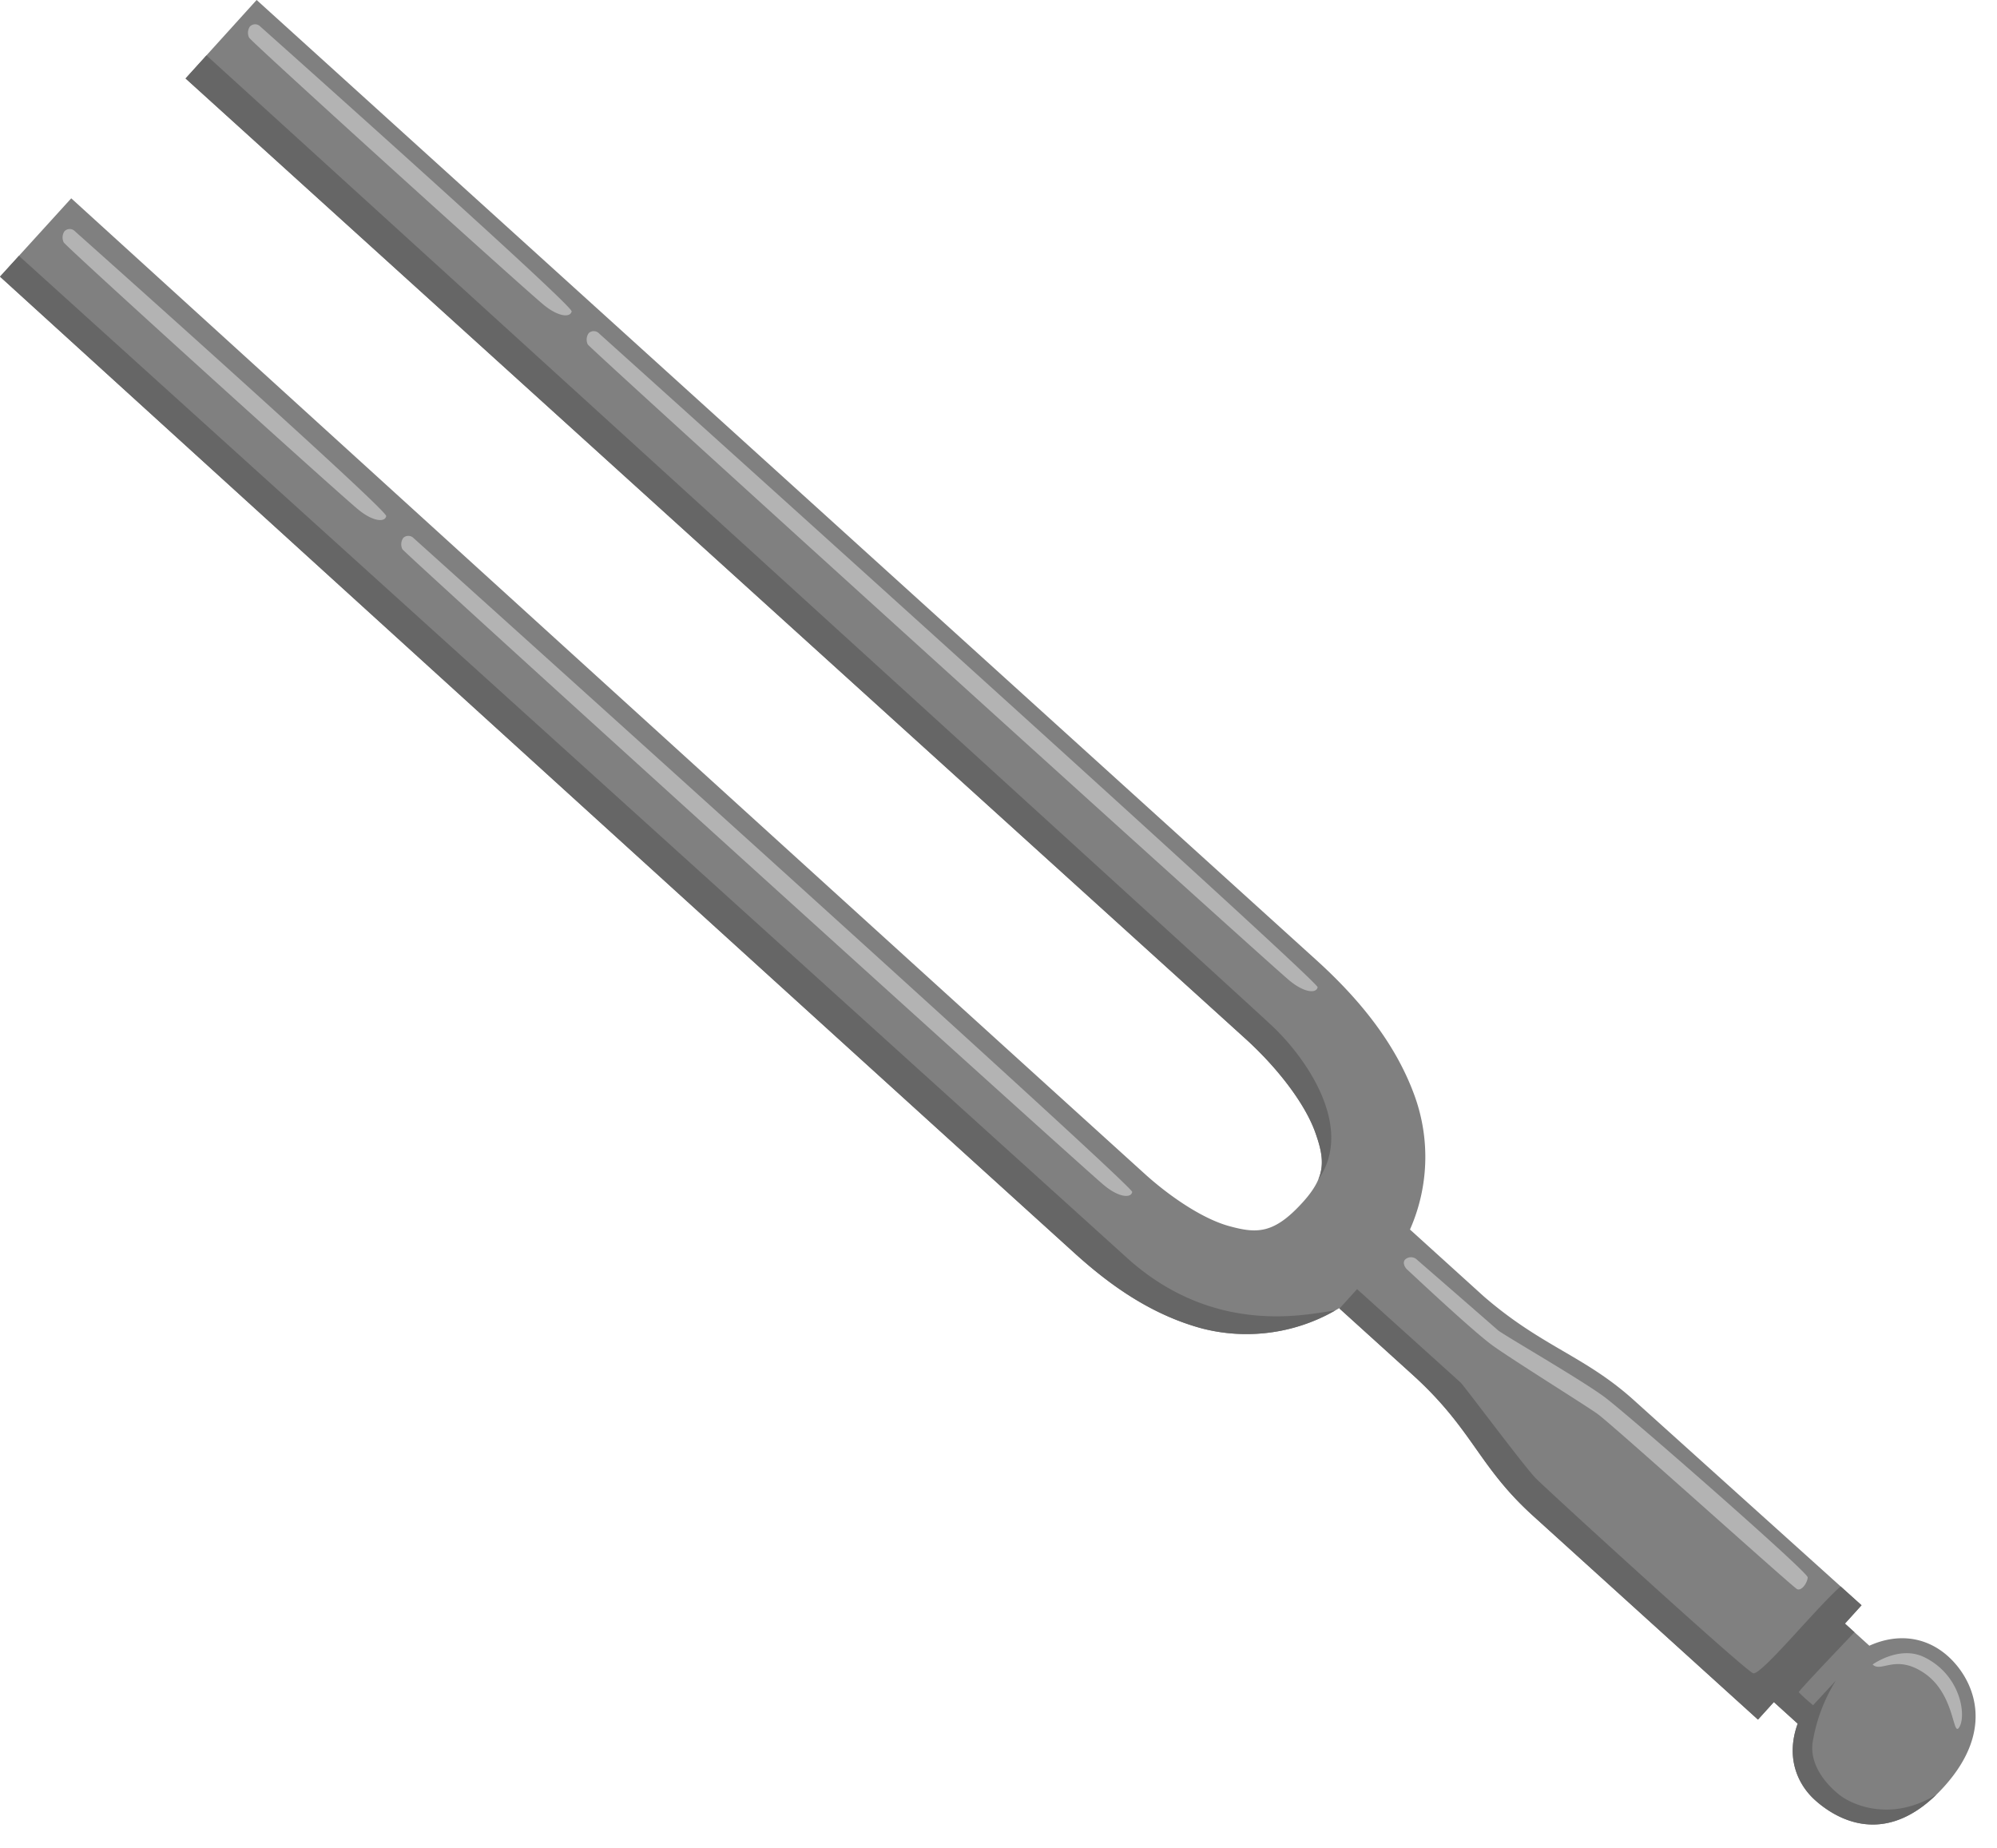 <?xml version="1.0" encoding="UTF-8"?><svg xmlns="http://www.w3.org/2000/svg" xmlns:xlink="http://www.w3.org/1999/xlink" height="448.9" preserveAspectRatio="xMidYMid meet" version="1.0" viewBox="5.0 4.9 485.2 448.9" width="485.2" zoomAndPan="magnify"><g data-name="Tuning Fork" fill-rule="evenodd"><g id="change1_1"><path d="M5,72.101,22.311,53.076S198.89,213.739,283.198,290.106c5.732,5.192,13.833,10.837,20.49,12.646s10.791,1.974,17.82-5.787c5.596-6.178,5.535-10.103,3.016-17.091s-9.184-15.642-16.972-22.696L50.083,23.96,67.352,4.896,324.821,238.113c9.796,8.873,19.113,19.753,23.901,33.038a43.611,43.611,0,0,1-1.147,32.42L365.481,319.79c14.276,12.365,24.574,14.436,36.634,25.361l55.175,49.69-4.035,4.455,5.932,5.373c7.158-3.237,14.054-2.02,19.173,2.617,5.924,5.366,11.841,17.419-1.07,31.672-13.484,14.886-25.673,8.311-31.367,3.153-3.885-3.519-7.239-9.978-4.149-18.509l-5.788-5.243-3.86,4.261-54.615-49.47c-13.483-12.213-14.562-20.982-29.438-34.423l-17.715-16.047a43.392,43.392,0,0,1-33.412,4.894c-13.422-3.646-23.743-11.817-31.016-18.404C181.562,232.75,5,72.101,5,72.101Z" fill="#808080"/></g><g id="change2_1"><path d="M5,72.101l4.601-5.057L278.806,310.442c21.831,19.738,45.104,13.345,50.605,12.793a43.364,43.364,0,0,1-32.465,4.339c-13.422-3.646-23.743-11.817-31.016-18.404C181.563,232.75,5,72.101,5,72.101Zm50.164-53.75c26.624,24.213,254.5,231.464,259.363,236.178,8.775,8.507,19.3,24.737,10.765,36.919,1.51-3.551.929-6.868-.768-11.575-2.519-6.989-9.183-15.642-16.971-22.696L50.084,23.96ZM334.725,318.048s24.247,21.871,25.126,22.668,15.669,20.692,18.37,23.361c3.885,3.839,50.538,46.433,52.717,47.275,1.843.713,15.561-16.153,21.271-21.087L457.29,394.84l-4.035,4.455,2.317,2.099c-4.972,5.238-13.636,14.323-13.538,14.576a43.765,43.765,0,0,0,3.481,3.153l5.524-5.973a40.707,40.707,0,0,0-5.616,14.902c-.852,5.542,3.303,10.389,6.636,12.956,2.764,2.129,12.184,6.704,23.438-.189-12.763,12.44-24.134,6.22-29.574,1.292-3.885-3.519-7.239-9.978-4.149-18.509l-5.788-5.243-3.86,4.261-54.615-49.47c-13.483-12.213-14.562-20.983-29.439-34.423l-17.622-15.962Z" fill="#666"/></g><g id="change3_1"><path d="M68.285,11.379s75.879,67.6,75.6,69.158-3.262,1.403-7.015-1.772c-7.561-6.396-71.012-63.864-71.349-64.729a2.716,2.716,0,0,1,.163-2.653A1.746,1.746,0,0,1,68.285,11.379Z" fill="#b3b3b3"/></g><g id="change3_2"><path d="M148.087,85.773h0a1.557,1.557,0,0,0-.117.144,2.716,2.716,0,0,0-.163,2.653c.337.865,162.753,147.976,170.313,154.371,3.753,3.175,6.735,3.33,7.015,1.772S150.57,85.913,150.57,85.913A1.798,1.798,0,0,0,148.087,85.773ZM103.04,135.504a1.569,1.569,0,0,0-.117.144,2.717,2.717,0,0,0-.163,2.653c.337.865,162.753,147.976,170.313,154.371,3.753,3.175,6.735,3.33,7.014,1.772s-174.564-158.8-174.564-158.8A1.798,1.798,0,0,0,103.04,135.504ZM346.384,310.865c-.659.716-.097,1.884.521,2.444,1.319,1.194,16.028,15.053,20.83,18.497s22.018,14.172,25.34,16.502,47.446,42.072,48.542,42.611,2.536-1.55,2.59-2.86S400.568,348.533,394.896,344.3s-24.863-15.279-25.983-16.292-19.586-17.062-19.586-17.062A2.1,2.1,0,0,0,346.384,310.865ZM459.98,409.23c2.118,2.079,5.589-2.67,12.619,2.148,7.268,4.981,6.84,15.149,8.298,13.278,1.974-2.533.711-12.8-8.409-17.219C466.472,404.52,459.98,409.23,459.98,409.23Z" fill="#b3b3b3"/></g><g id="change3_3"><path d="M23.238,61.11s75.879,67.6,75.6,69.158-3.262,1.403-7.015-1.772c-7.56-6.396-71.012-63.864-71.349-64.729a2.717,2.717,0,0,1,.163-2.653A1.746,1.746,0,0,1,23.238,61.11Z" fill="#b3b3b3"/></g></g></svg>
